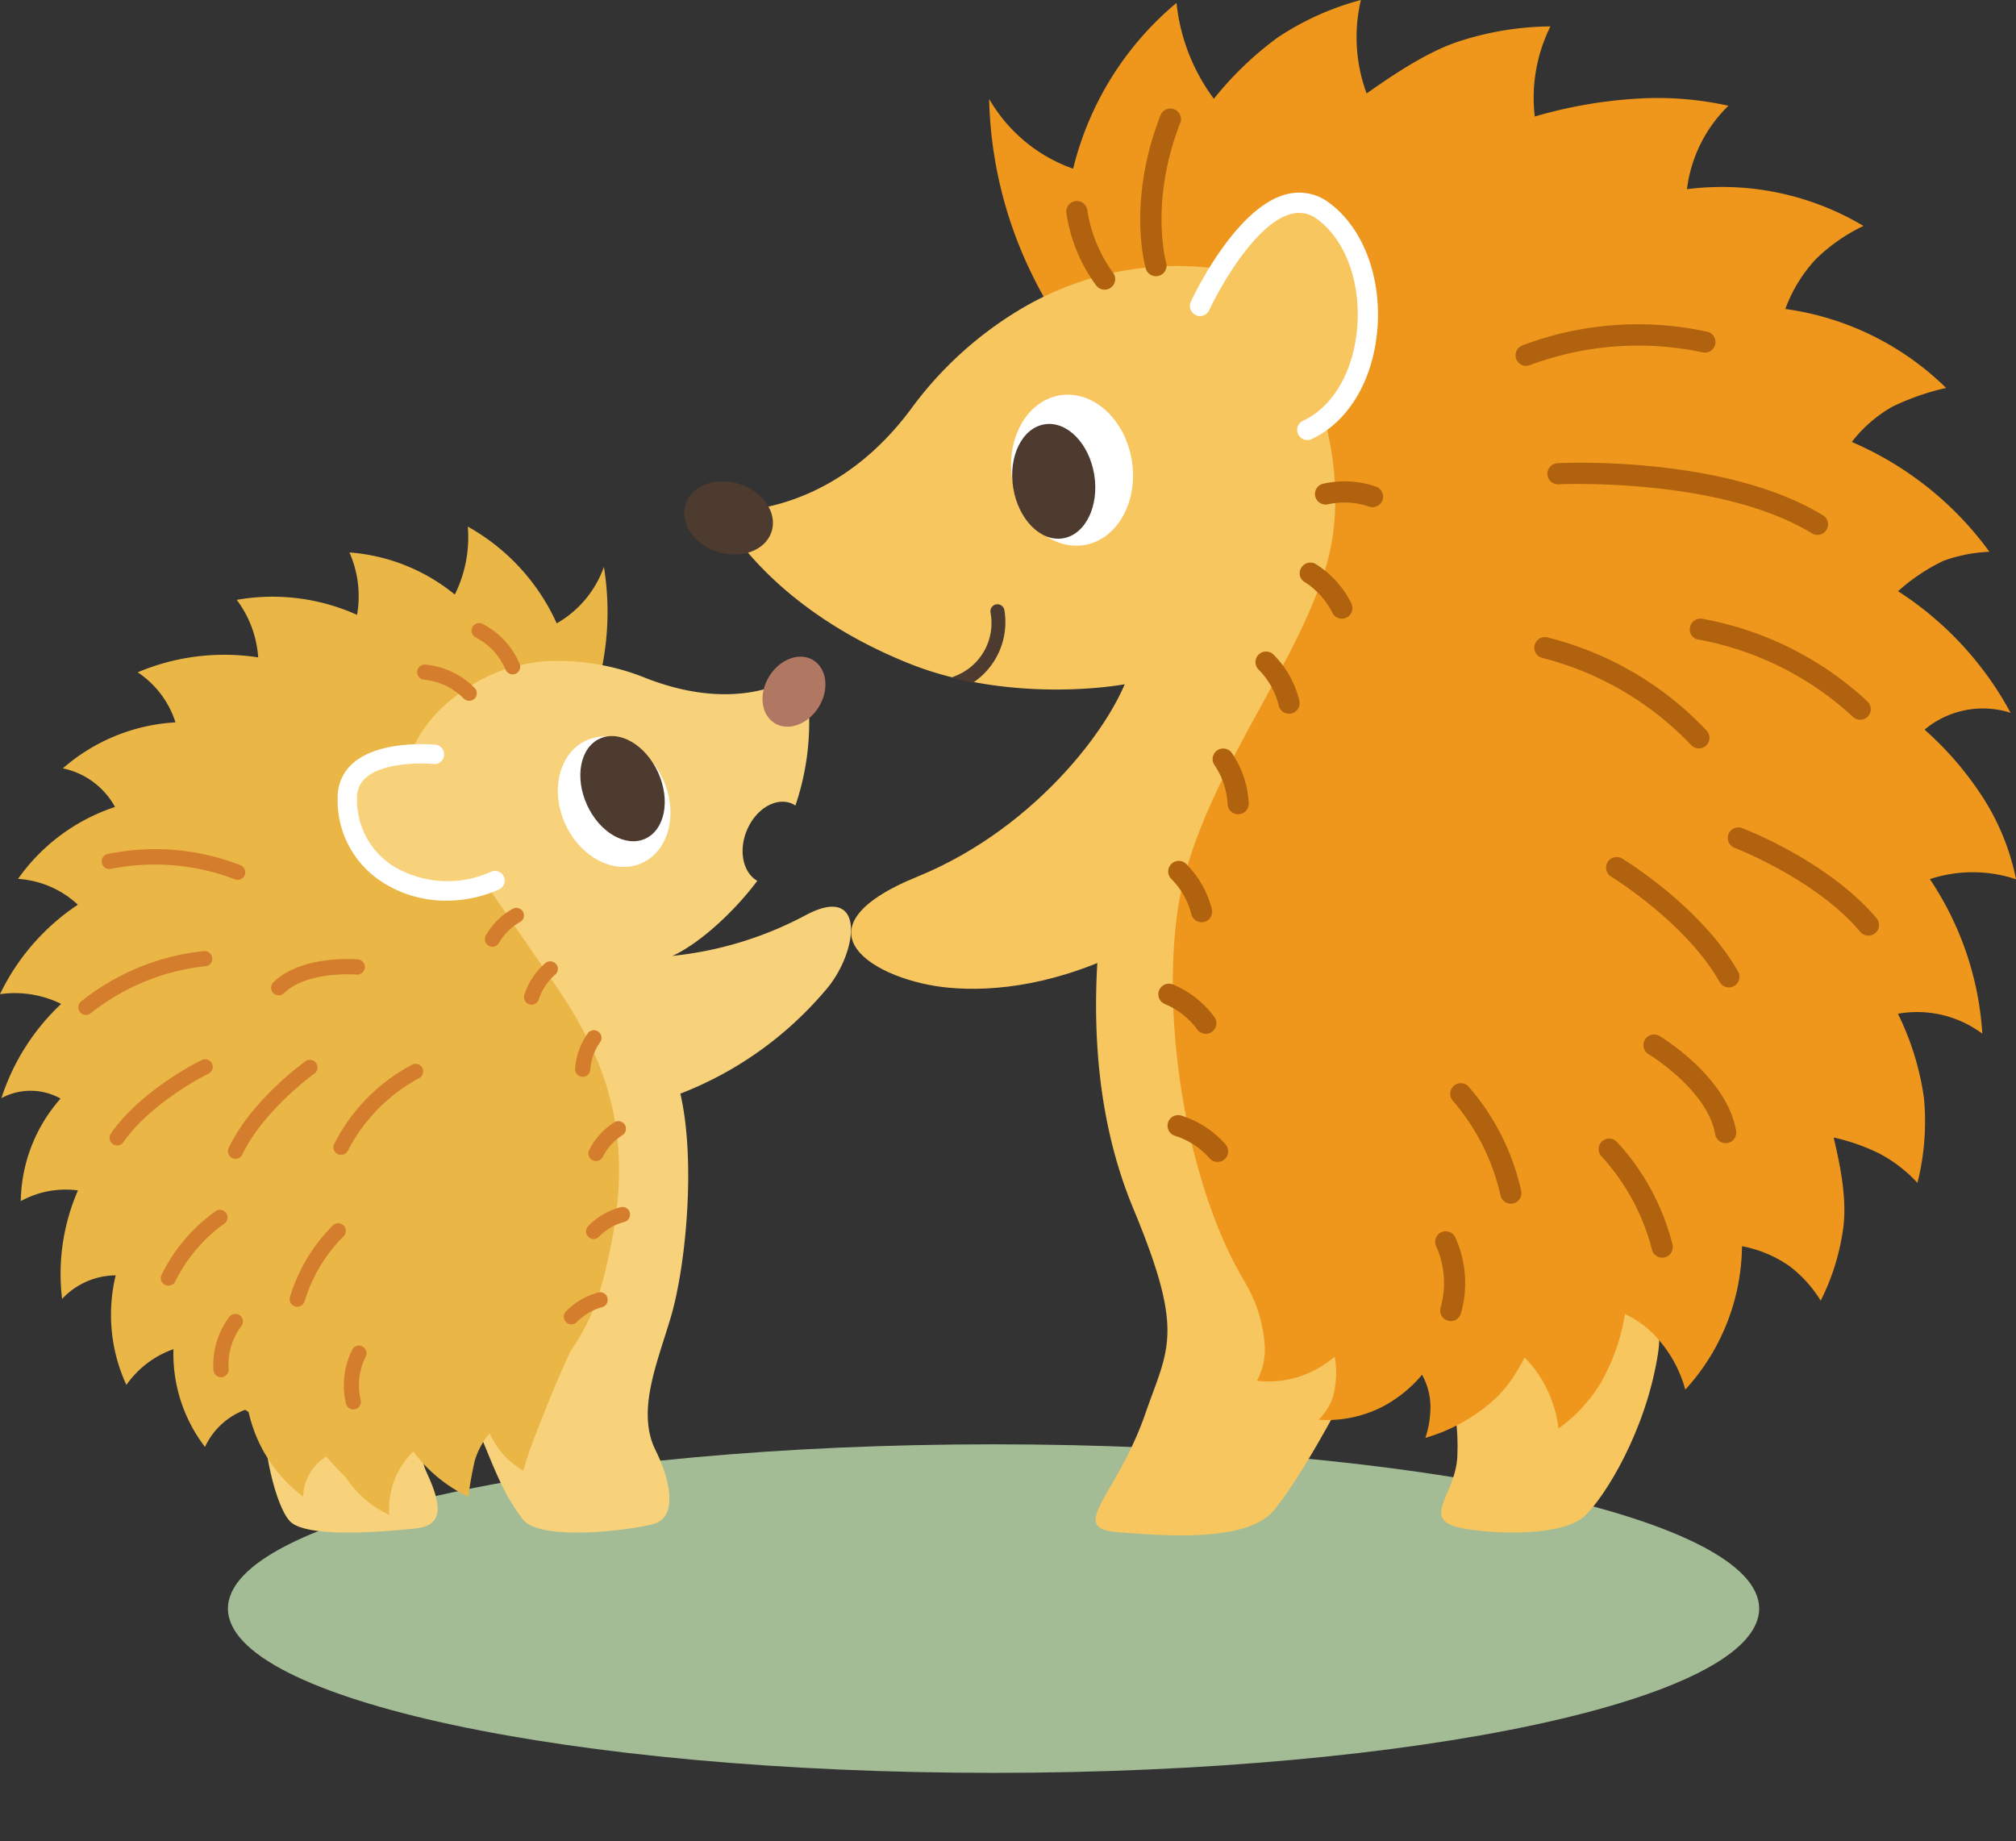 <svg xmlns="http://www.w3.org/2000/svg" xmlns:xlink="http://www.w3.org/1999/xlink" width="185.306" height="169.226" viewBox="0 0 185.306 169.226"><rect x="0" y="0" width="185.306" height="169.226" fill="#333333" stroke="none"/><defs><clipPath id="a"><rect width="185.306" height="169.226" fill="none"/></clipPath></defs><g transform="translate(0 0)" clip-path="url(#a)"><path d="M159.312,185.658c0,8.34-31.508,15.1-70.373,15.1S18.567,194,18.567,185.658s31.506-15.1,70.373-15.1,70.373,6.762,70.373,15.1" transform="translate(2.385 -37.799)" fill="#a3bc95"/><path d="M21.788,117.18c0,3.39,1.285,8.6,2.6,9.53,2.053,1.451,9.616.65,11.332.474,2.583-.265,2.442-2.1,1.043-5.095-1.233-2.635.37-4.543,2.787-4.91Z" transform="translate(2.475 13.308)" fill="#f8d27a"/><path d="M38.335,128.173a7.414,7.414,0,0,0-1.81,2.321,7.551,7.551,0,0,0-.749,3.814,9.456,9.456,0,0,1-5.049-5.709,4.388,4.388,0,0,0-1.935,1.414,4.478,4.478,0,0,0-.924,2.611,13.278,13.278,0,0,1-5.077-8.065,6.608,6.608,0,0,0-3.948,3.507,14.077,14.077,0,0,1-2.9-8.989,8.844,8.844,0,0,0-4.326,3.288,15.429,15.429,0,0,1-.984-10.073,6.8,6.8,0,0,0-4.925,2.166,19.189,19.189,0,0,1,1.457-9.974,8.538,8.538,0,0,0-5.254.984,14.519,14.519,0,0,1,3.656-9.425A5.658,5.658,0,0,0,.131,96,20.511,20.511,0,0,1,5.622,87.34,9.661,9.661,0,0,0,0,86.444a20.6,20.6,0,0,1,7.157-8.223,8.926,8.926,0,0,0-5.5-2.374,17.705,17.705,0,0,1,8.914-6.611A7.11,7.11,0,0,0,5.776,65.69a17.209,17.209,0,0,1,10.351-4.229,8.65,8.65,0,0,0-3.472-4.6,20.433,20.433,0,0,1,11.077-1.373A9.9,9.9,0,0,0,21.76,50.2a18.918,18.918,0,0,1,11.06,1.38,9.953,9.953,0,0,0-.7-5.736,17.3,17.3,0,0,1,9.686,3.87A11.886,11.886,0,0,0,43,43.469a19.256,19.256,0,0,1,8.171,8.891,9.718,9.718,0,0,0,4.338-5.186,25.78,25.78,0,0,1-.665,11.245,21.206,21.206,0,0,1-1.833,4.522Z" transform="translate(0 4.937)" fill="#eab645"/><path d="M40.6,122.424c2.037,4.875,2.671,6.912,4.608,9.483,1.563,2.076,9.845,1.039,12,.454,2.459-.666,1.406-4.4.225-6.771-1.8-3.616.17-8.077,1.4-12.263,1.388-4.712,2.307-14.334.872-20.528a33.156,33.156,0,0,0,13.289-9.443c3.039-3.406,3.906-9.973-1.736-6.979a33.2,33.2,0,0,1-12.276,3.758L44.3,68.041,24.931,90.057Z" transform="translate(2.831 7.728)" fill="#f8d27a"/><path d="M66.689,70.229c.787-2.009,2.636-3.163,4.13-2.578a2.241,2.241,0,0,1,.369.2,23.762,23.762,0,0,0,.791-12.411S67,59.8,57.559,56.182a21.563,21.563,0,0,0-9.282-1.6v-.006s-.12.009-.324.031a13.155,13.155,0,0,0-2.43.444c-5.322,1.1-17.473,9.8-4.1,20.646C38.1,82.672,16.783,94.187,16.929,101.187c.186,9,9.3,19.494,10.371,21.712l31.885-40.94c2.618-.9,6.155-4.059,8.5-7.188-1.275-.731-1.734-2.668-1-4.541" transform="translate(1.923 6.194)" fill="#f8d27a"/><path d="M63.551,56.016c-.983,1.6-.758,3.519.5,4.3s3.078.11,4.06-1.487.759-3.519-.5-4.3-3.077-.11-4.06,1.487" transform="translate(7.148 6.156)" fill="#b07863"/><path d="M46.725,68.831c1.413,3.111,4.571,4.718,7.054,3.59s3.352-4.563,1.94-7.675-4.571-4.718-7.056-3.59-3.352,4.563-1.939,7.675" transform="translate(5.23 6.905)" fill="#fff"/><path d="M48.512,67.077c1.154,2.54,3.553,3.935,5.359,3.115s2.335-3.543,1.182-6.085-3.553-3.935-5.36-3.115-2.334,3.544-1.18,6.085" transform="translate(5.44 6.9)" fill="#4e3b30"/><path d="M42.408,72.1s3.192,4.74,7.468,10.913c6.318,9.122,7.03,16.528,4.612,26.419-2.168,8.874-8.236,16.11-26.667,14.907C10.6,123.213,9.959,90.486,9.959,90.486l15.9-24.634Z" transform="translate(1.131 7.479)" fill="#eab645"/><path d="M36.674,62.271s-7.983-.784-8,3.993c-.03,7.116,7.572,10.3,13.569,7.612" transform="translate(3.256 7.067)" fill="#f8d27a"/><path d="M37.882,75.813a10.82,10.82,0,0,1-5.9-1.7,8.909,8.909,0,0,1-4.11-7.76,4.1,4.1,0,0,1,1.373-3.145c2.449-2.21,7.4-1.753,7.609-1.732a.892.892,0,0,1,.8.973.882.882,0,0,1-.973.8c-1.214-.118-4.7-.114-6.243,1.283a2.337,2.337,0,0,0-.783,1.827,7.171,7.171,0,0,0,3.3,6.258,9.663,9.663,0,0,0,9.014.537A.891.891,0,0,1,42.7,74.78a11.8,11.8,0,0,1-4.814,1.032" transform="translate(3.165 6.976)" fill="#fff"/><path d="M25.074,118.674a23.288,23.288,0,0,0,3.536,4.518,21.657,21.657,0,0,0,3.709,2.955,10.7,10.7,0,0,1,.9-3.23,9.955,9.955,0,0,1,1.514-2.354A13.591,13.591,0,0,0,40.2,125.3v0a33.994,33.994,0,0,1,.6-3.355,7.125,7.125,0,0,1,1.356-2.48,7.783,7.783,0,0,0,1.2,1.879,7.076,7.076,0,0,0,1.9,1.552c.236-.855.526-1.753.882-2.679,1.263-3.286,3.831-9.775,5.317-11.6-2.567-1.482-6.031,1-8.6-.477Z" transform="translate(2.848 12.279)" fill="#eab645"/><path d="M35.569,88.02a.7.7,0,0,0-.775-.149,16.822,16.822,0,0,0-7.166,7.239.7.7,0,1,0,1.224.675,15.735,15.735,0,0,1,6.5-6.634.7.7,0,0,0,.216-1.131" transform="translate(3.128 9.973)" fill="#d47d2c"/><path d="M30.972,80.068a.645.645,0,0,0,.02-.116.7.7,0,0,0-.635-.756c-.21-.018-5.188-.424-7.781,2.115a.7.7,0,0,0,.979,1c2.13-2.087,6.635-1.724,6.68-1.72a.7.7,0,0,0,.736-.52" transform="translate(2.54 8.991)" fill="#d47d2c"/><path d="M41.173,78.346a.745.745,0,0,0,.159-.2,5.07,5.07,0,0,1,1.906-1.89.705.705,0,0,0,.3-.941.7.7,0,0,0-.938-.3,6.4,6.4,0,0,0-2.5,2.479.7.7,0,0,0,1.075.854" transform="translate(4.545 8.511)" fill="#d47d2c"/><path d="M44.406,83.165a.693.693,0,0,0,.213-.334A5.1,5.1,0,0,1,46.1,80.59a.676.676,0,0,0,.1-.982.7.7,0,0,0-.981-.1,6.427,6.427,0,0,0-1.942,2.944.7.7,0,0,0,1.13.718" transform="translate(4.912 9.012)" fill="#d47d2c"/><path d="M48.623,89.157a.7.7,0,0,0,.241-.5,5.061,5.061,0,0,1,.913-2.526.7.7,0,0,0-1.109-.85,6.436,6.436,0,0,0-1.2,3.314.7.7,0,0,0,1.156.558" transform="translate(5.391 9.655)" fill="#d47d2c"/><path d="M49.412,96.2a.7.7,0,0,0,.488-.389,5.066,5.066,0,0,1,1.808-1.984.7.7,0,0,0-.7-1.209,6.441,6.441,0,0,0-2.376,2.6.7.7,0,0,0,.779.978" transform="translate(5.516 10.508)" fill="#d47d2c"/><path d="M48.87,102.544a.7.7,0,0,0,.714-.2A5.04,5.04,0,0,1,51.908,101a.7.7,0,0,0-.3-1.365,6.437,6.437,0,0,0-3.052,1.764.7.7,0,0,0,.043.987.677.677,0,0,0,.273.155" transform="translate(5.494 11.314)" fill="#d47d2c"/><path d="M46.926,109.545a.7.7,0,0,0,.827-.155,5.082,5.082,0,0,1,2.32-1.353.7.7,0,0,0-.306-1.363,6.46,6.46,0,0,0-3.046,1.775.7.7,0,0,0,.046.987.676.676,0,0,0,.159.109" transform="translate(5.286 12.113)" fill="#d47d2c"/><path d="M7.207,84.375a.7.7,0,0,0,.386-.149A20.487,20.487,0,0,1,18.106,79.9a.665.665,0,0,0,.663-.733.7.7,0,0,0-.732-.663A21.612,21.612,0,0,0,6.727,83.13a.7.7,0,0,0,.48,1.245" transform="translate(0.734 8.916)" fill="#d47d2c"/><path d="M20.938,72.913a.7.7,0,0,0,.245-1.333A21.539,21.539,0,0,0,9.01,70.526a.7.7,0,1,0,.267,1.37,20.566,20.566,0,0,1,11.328.957.7.7,0,0,0,.333.061" transform="translate(0.959 7.962)" fill="#d47d2c"/><path d="M9.784,95.355a.7.7,0,0,0,.528-.3c2.592-3.715,7.72-6.248,7.773-6.274a.7.7,0,1,0-.612-1.255c-.224.109-5.5,2.713-8.306,6.728a.7.7,0,0,0,.618,1.1" transform="translate(1.027 9.933)" fill="#d47d2c"/><path d="M14.02,106.836a.7.7,0,0,0,.587-.4,14.387,14.387,0,0,1,4.521-5.315.7.7,0,0,0-.764-1.169,15.543,15.543,0,0,0-5.02,5.89.7.7,0,0,0,.334.93.687.687,0,0,0,.342.065" transform="translate(1.508 11.339)" fill="#d47d2c"/><path d="M18.364,114.267a.7.7,0,0,0,.651-.743,5.911,5.911,0,0,1,1.121-3.887.7.7,0,1,0-1.073-.893,7.311,7.311,0,0,0-1.442,4.872.7.7,0,0,0,.743.651" transform="translate(2 12.322)" fill="#d47d2c"/><path d="M19.672,96.561a.7.7,0,0,0,.472-.379c1.953-4.087,6.6-7.422,6.647-7.455a.7.7,0,0,0-.808-1.139c-.2.144-4.988,3.573-7.1,7.991a.7.7,0,0,0,.788.982" transform="translate(2.137 9.933)" fill="#d47d2c"/><path d="M24.767,108.631a.7.7,0,0,0,.514-.49,14.363,14.363,0,0,1,3.595-5.98.7.7,0,0,0-.944-1.03,15.556,15.556,0,0,0-3.994,6.629.7.7,0,0,0,.482.862.683.683,0,0,0,.347.009" transform="translate(2.716 11.465)" fill="#d47d2c"/><path d="M29.409,116.927a.7.7,0,0,0,.521-.839,5.918,5.918,0,0,1,.473-4.018.7.7,0,0,0-1.2-.707,7.316,7.316,0,0,0-.628,5.042.7.7,0,0,0,.839.521" transform="translate(3.223 12.609)" fill="#d47d2c"/><path d="M39,51.807a.7.7,0,0,0,.3.941,5.919,5.919,0,0,1,2.751,2.968.7.7,0,0,0,1.32-.458,7.317,7.317,0,0,0-3.429-3.75.7.7,0,0,0-.941.3" transform="translate(4.421 5.841)" fill="#d47d2c"/><path d="M34.436,55.484a.7.7,0,0,0,.627.763,5.922,5.922,0,0,1,3.655,1.735.7.7,0,0,0,1.056-.914,7.3,7.3,0,0,0-4.575-2.21.7.7,0,0,0-.763.627" transform="translate(3.911 6.23)" fill="#d47d2c"/><path d="M122.692,98.465c-12.708,1.989-3.857,15.8-3.857,15.8.454.175,2.2,3.226,1.965,8.429-.161,3.579-3.44,5.772.277,6.579,2.558.557,9.313.909,11.44-1.1,1.783-1.678,5.622-7.73,6.734-14.974s-6.756-16.274-16.559-14.74" transform="translate(13.156 11.163)" fill="#f7c65f"/><path d="M128.588,123.017a11.007,11.007,0,0,1,3.264,2.906,11.288,11.288,0,0,1,2.125,5.38,14.029,14.029,0,0,0,3.913-4.233,18.847,18.847,0,0,0,2.2-6.287,9.182,9.182,0,0,1,3.326,2.634,11.585,11.585,0,0,1,2.218,4.318,19.826,19.826,0,0,0,5.214-13.186,11.255,11.255,0,0,1,4.36,1.827,11.652,11.652,0,0,1,2.872,3.178,21.056,21.056,0,0,0,2.071-6.658c.42-3.094-.522-6.706-.874-8.337a18.372,18.372,0,0,1,4.212,1.48,13.018,13.018,0,0,1,3.485,2.689,23.135,23.135,0,0,0,.595-7.835,25.482,25.482,0,0,0-2.391-7.711,10.04,10.04,0,0,1,7.76,1.832,28.71,28.71,0,0,0-4.821-14.207,12.583,12.583,0,0,1,7.919.013,21.781,21.781,0,0,0-3.047-7.518,30.035,30.035,0,0,0-5.36-6.234,8.357,8.357,0,0,1,7.906-1.549,30.5,30.5,0,0,0-10.342-11.177,17.463,17.463,0,0,1,4.191-2.8,14.247,14.247,0,0,1,4.206-.825,30.526,30.526,0,0,0-12.65-10.093,12.552,12.552,0,0,1,3.712-3.233,23.109,23.109,0,0,1,4.955-1.733A26.181,26.181,0,0,0,154.831,28.4a13.5,13.5,0,0,1,2.82-4.595,16.212,16.212,0,0,1,4.36-3.037,25.383,25.383,0,0,0-16.221-3.379A12.893,12.893,0,0,1,149.6,9.719a30.176,30.176,0,0,0-8.519-.644,42.431,42.431,0,0,0-9.282,1.636,14.773,14.773,0,0,1,1.439-8.285,27.877,27.877,0,0,0-8.473,1.4C121.593,4.865,118,7.436,116.345,8.59A14.9,14.9,0,0,1,115.817,0a25.611,25.611,0,0,0-7.652,3.452,30.637,30.637,0,0,0-5.861,5.63,17.755,17.755,0,0,1-2.177-3.835A17.868,17.868,0,0,1,98.869.267a28.7,28.7,0,0,0-9.5,15.238,14.375,14.375,0,0,1-3.988-2.154,14.571,14.571,0,0,1-3.735-4.259A38.554,38.554,0,0,0,85.66,25.374,31.538,31.538,0,0,0,89.553,31.5Z" transform="translate(9.273 0)" fill="#ee971c"/><path d="M96.359,81.115c-6.9,3.592-12.829,4.267-17.125,3.875-6.712-.614-14.795-5.359-2.872-10.218C87.595,70.195,94.832,60.118,95.981,55.4c.9-4.263,14.422-7.47,17.156.856S104.776,75.54,96.359,81.115" transform="translate(7.98 5.8)" fill="#f7c65f"/><path d="M140.47,113.614c3.911-7.749,8.185-15.853,7.627-29.543a85.468,85.468,0,0,0-8.973-33.54,52.829,52.829,0,0,0-5.248-8.314c-4.494-5.145-13.355-17.194-26.36-18.034-8.9-.576-12.9,31.341-14.449,45.046-1.732,8.257-5.237,24.518.832,39.114,4.778,11.492,3.213,12.773,1.1,18.868-2.669,7.69-7.374,10.586-2.32,10.9,3.1.192,11.584,1.119,14.164-2.055,3.655-4.5,8.293-14.451,8.68-14.19" transform="translate(10.271 2.746)" fill="#f7c65f"/><path d="M103.044,23.8c6.041,3.324,10.6,15.957,7.912,25.354-2.5,8.743-10.064,18.061-12.931,28.153-3.188,11.227,0,32.653,8.04,41.415s32.641-.457,39.295-7.526,11.573-36.157,11.573-37.1-13.444-44.6-13.444-44.6Z" transform="translate(10.994 2.703)" fill="#ee971c"/><path d="M97.833,60.706c-3.615.835-12.88,1.572-20.953-1.654C63.417,53.673,59.345,45,59.345,45s9.978,1.138,17.792-9.557a34.081,34.081,0,0,1,9.793-8.9,28.124,28.124,0,0,1,18.2-3.811c2.6-3.314,5.931-7.7,10.776-4.227,3.194,2.287,4.081,11.08.342,16.719" transform="translate(6.74 1.958)" fill="#f7c65f"/><path d="M61.536,39.971c2.187.688,3.519,2.644,2.977,4.369s-2.755,2.567-4.942,1.88-3.519-2.645-2.977-4.37,2.755-2.567,4.942-1.879" transform="translate(6.414 4.512)" fill="#4e3b30"/><path d="M109.352,38.577a.93.93,0,0,1-.739-1.706c2.692-1.254,4.542-4.34,4.952-8.252.442-4.247-.962-8.262-3.58-10.228a2.731,2.731,0,0,0-2.429-.539c-3.214.777-6.549,6.663-7.563,8.852a.93.93,0,0,1-1.688-.783c.165-.354,4.067-8.691,8.8-9.873a4.549,4.549,0,0,1,4,.855c3.129,2.352,4.822,7.027,4.312,11.91-.478,4.567-2.725,8.209-6.017,9.744l-.045.02" transform="translate(11.155 1.806)" fill="#fff"/><path d="M94.558,38.636c.611,3.8-1.354,7.281-4.39,7.768s-5.992-2.2-6.6-6,1.354-7.281,4.39-7.769,5.992,2.2,6.6,6" transform="translate(9.478 3.7)" fill="#fff"/><path d="M91.093,39.67c.465,2.894-.825,5.509-2.882,5.84s-4.1-1.747-4.568-4.641.825-5.509,2.882-5.84,4.1,1.747,4.568,4.641" transform="translate(9.489 3.974)" fill="#4e3b30"/><path d="M79.281,56.3c-.13.065-.413.186-.735.316.667.179,1.324.334,1.973.47a6.684,6.684,0,0,0,2.875-6.7.648.648,0,0,0-1.269.262A5.211,5.211,0,0,1,79.281,56.3" transform="translate(8.921 5.663)" fill="#4e3b30"/><path d="M129.077,111.74c-1,1.548-1.7,3.6-4.186,5.542a16.156,16.156,0,0,1-5.55,2.859,8.928,8.928,0,0,0,.464-2.581,6.171,6.171,0,0,0-.767-3.223,12.039,12.039,0,0,1-3.755,3,11.222,11.222,0,0,1-5.761,1.135,5,5,0,0,0,1.516-3.007,8.221,8.221,0,0,0-.033-2.792,9.527,9.527,0,0,1-3.195,1.816,9.123,9.123,0,0,1-3.949.4,6.014,6.014,0,0,0,.71-3.335,13.133,13.133,0,0,0-1.779-5.66" transform="translate(11.674 12.026)" fill="#ee971c"/><path d="M95.482,24.372a.968.968,0,0,1-.85-.7c-.074-.249-1.743-6.183,1.36-14.116a.973.973,0,0,1,1.812.708c-2.849,7.281-1.321,12.811-1.3,12.865a.975.975,0,0,1-1.018,1.238" transform="translate(10.689 1.015)" fill="#b1620e"/><path d="M135.719,86.01a.892.892,0,0,1,.072-.146.973.973,0,0,1,1.332-.336c.253.151,6.2,3.754,7.052,8.733a.973.973,0,0,1-1.918.327c-.7-4.091-6.078-7.357-6.132-7.391a.971.971,0,0,1-.406-1.187" transform="translate(15.406 9.698)" fill="#b1620e"/><path d="M113.838,42.106a.941.941,0,0,1-.351-.062,7.049,7.049,0,0,0-3.733-.206.982.982,0,0,1-1.181-.7.971.971,0,0,1,.7-1.182,8.912,8.912,0,0,1,4.9.269.972.972,0,0,1-.331,1.882" transform="translate(12.327 4.512)" fill="#b1620e"/><path d="M110.633,51.44a.966.966,0,0,1-.363-.415,7.1,7.1,0,0,0-2.5-2.776.94.94,0,0,1-.345-1.33.973.973,0,0,1,1.327-.35,8.94,8.94,0,0,1,3.29,3.645.972.972,0,0,1-1.405,1.226" transform="translate(12.184 5.274)" fill="#b1620e"/><path d="M106.206,59.351a.97.97,0,0,1-.443-.628,7.029,7.029,0,0,0-1.826-3.262.973.973,0,0,1,1.332-1.419,8.949,8.949,0,0,1,2.4,4.281.972.972,0,0,1-1.462,1.028" transform="translate(11.77 6.108)" fill="#b1620e"/><path d="M101.869,67.644a.968.968,0,0,1-.4-.768,7.063,7.063,0,0,0-1.188-3.545.972.972,0,0,1,1.57-1.147,8.943,8.943,0,0,1,1.562,4.654.972.972,0,0,1-1.542.806" transform="translate(11.368 7.017)" fill="#b1620e"/><path d="M99.278,76.677a.975.975,0,0,1-.723-.735A7.038,7.038,0,0,0,96.691,72.7.973.973,0,0,1,98,71.269a8.949,8.949,0,0,1,2.449,4.254.971.971,0,0,1-1.176,1.155" transform="translate(10.946 8.065)" fill="#b1620e"/><path d="M100.287,85.755a.973.973,0,0,1-1.112-.37,7.064,7.064,0,0,0-2.941-2.307.973.973,0,0,1,.683-1.822,8.975,8.975,0,0,1,3.861,3.027.971.971,0,0,1-.249,1.352.936.936,0,0,1-.241.12" transform="translate(10.858 9.221)" fill="#b1620e"/><path d="M101.627,96.091l-.039.035a.972.972,0,0,1-1.369-.131,7.076,7.076,0,0,0-3.133-2.04.972.972,0,0,1,.519-1.874,8.959,8.959,0,0,1,4.114,2.677.972.972,0,0,1-.092,1.334" transform="translate(10.946 10.454)" fill="#b1620e"/><path d="M152.65,44.823a.963.963,0,0,1-.608-.137c-8.494-5.179-23.147-4.513-23.293-4.507a.97.97,0,0,1-1.02-.922.982.982,0,0,1,.922-1.02c.625-.031,15.4-.7,24.4,4.788a.972.972,0,0,1-.4,1.8" transform="translate(14.506 4.338)" fill="#b1620e"/><path d="M155.006,60.346a.963.963,0,0,1-.521-.247A28.509,28.509,0,0,0,140.338,53a.925.925,0,0,1-.844-1.086.97.97,0,0,1,1.083-.844A30.079,30.079,0,0,1,155.8,58.668a.972.972,0,0,1-.8,1.678" transform="translate(15.842 5.8)" fill="#b1620e"/><path d="M126,30.585a.973.973,0,0,1-.322-1.86,29.986,29.986,0,0,1,16.962-1.291.972.972,0,1,1-.393,1.9A28.627,28.627,0,0,0,126.463,30.5a.973.973,0,0,1-.464.08" transform="translate(14.208 3.042)" fill="#b1620e"/><path d="M127.009,54.32a.973.973,0,0,1,.793-1.713,29.993,29.993,0,0,1,14.688,8.583.972.972,0,0,1-1.406,1.342,28.63,28.63,0,0,0-13.647-8.014.971.971,0,0,1-.428-.2" transform="translate(14.384 5.973)" fill="#b1620e"/><path d="M143.708,82.714a.966.966,0,0,1-.693-.479c-3.121-5.48-9.907-9.647-9.975-9.688a.972.972,0,0,1,1.009-1.663c.3.179,7.282,4.463,10.657,10.387a.972.972,0,0,1-1,1.442" transform="translate(15.056 8.035)" fill="#b1620e"/><path d="M155.568,78.245a.972.972,0,0,1-.768-.345c-4.06-4.825-11.489-7.7-11.563-7.724a.972.972,0,0,1,.691-1.817c.324.122,7.97,3.072,12.36,8.287a.972.972,0,0,1-.719,1.6" transform="translate(16.196 7.756)" fill="#b1620e"/><path d="M137.538,104.895a.968.968,0,0,1-.684-.714,20,20,0,0,0-4.619-8.546.973.973,0,0,1,1.38-1.372,21.668,21.668,0,0,1,5.132,9.473.972.972,0,0,1-.725,1.168.949.949,0,0,1-.484-.01" transform="translate(14.986 10.673)" fill="#b1620e"/><path d="M124.989,100.444a.972.972,0,0,1-.664-.734,20.03,20.03,0,0,0-4.37-8.675.973.973,0,0,1,1.418-1.332,21.658,21.658,0,0,1,4.857,9.618.972.972,0,0,1-1.242,1.123" transform="translate(13.594 10.153)" fill="#b1620e"/><path d="M119.636,109.853a.973.973,0,0,1-.673-1.2,8.239,8.239,0,0,0-.4-5.618.972.972,0,0,1,1.719-.906,10.178,10.178,0,0,1,.553,7.051.972.972,0,0,1-1.2.673" transform="translate(13.453 11.54)" fill="#b1620e"/><path d="M91.455,24.739a.972.972,0,0,1-.677-.362A14.924,14.924,0,0,1,88.022,17.7a.972.972,0,1,1,1.926-.266A13.127,13.127,0,0,0,92.3,23.166a.973.973,0,0,1-.845,1.573" transform="translate(9.996 1.884)" fill="#b1620e"/></g></svg>